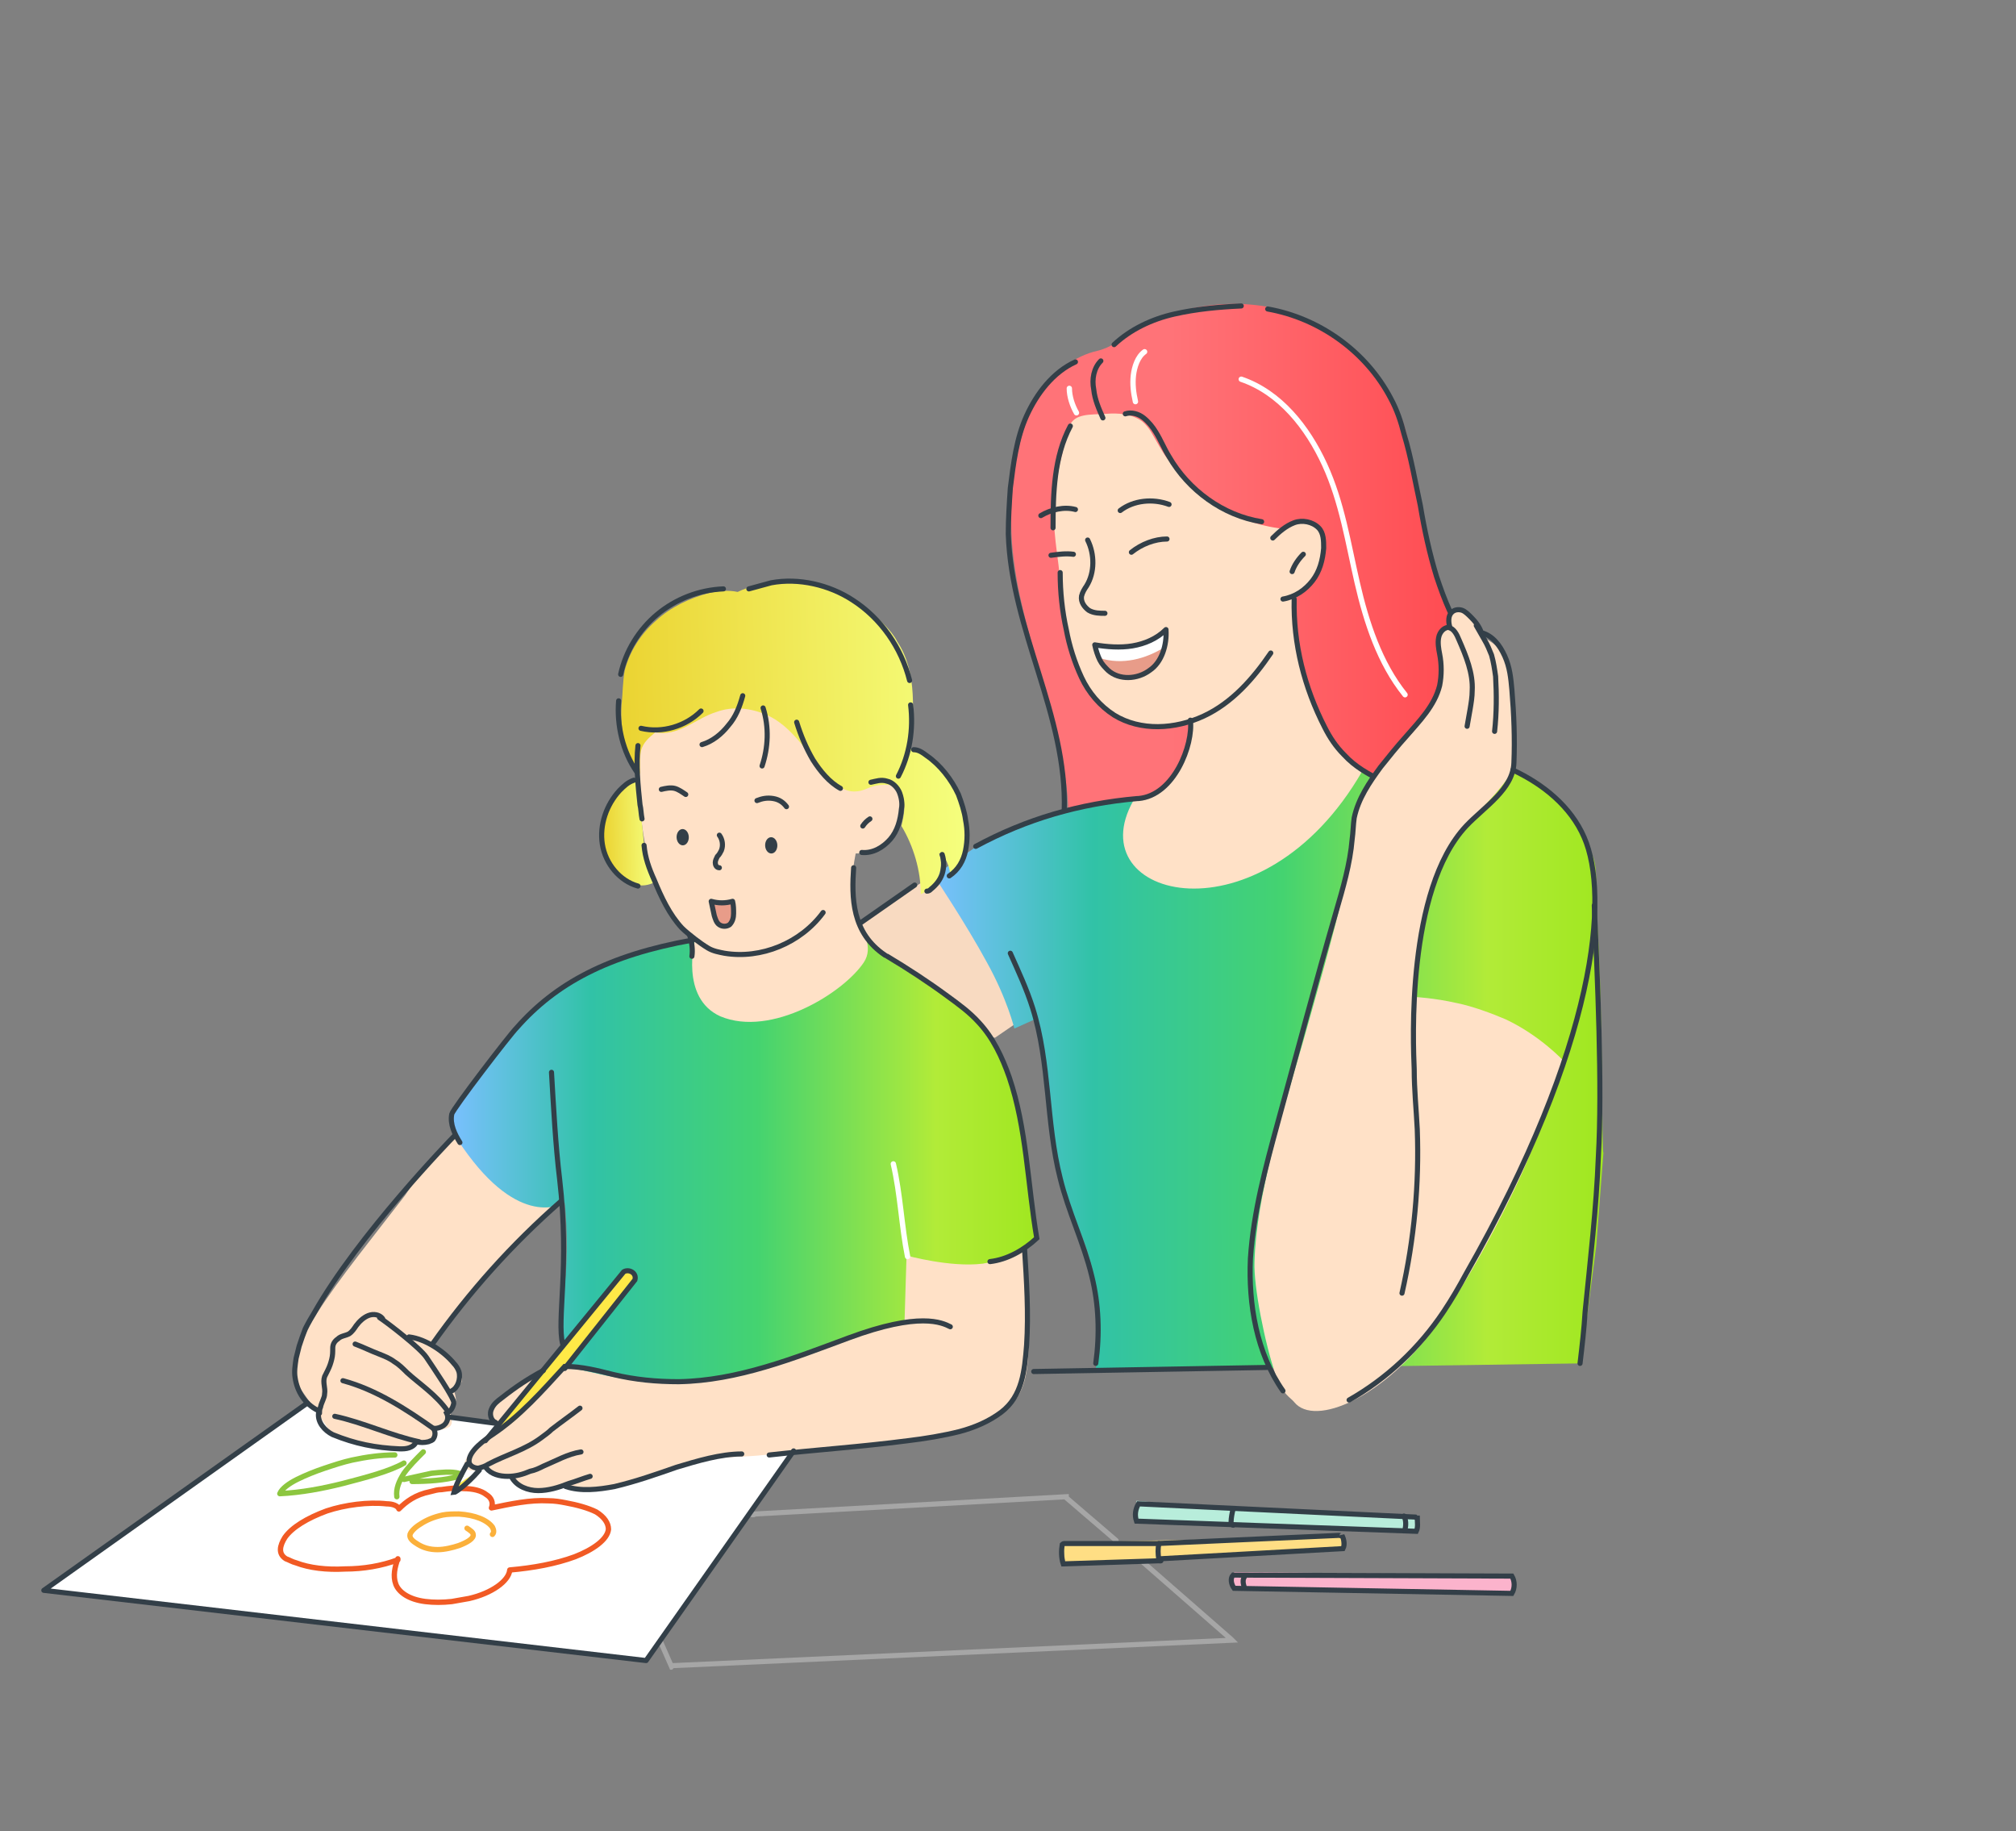 <svg width="685" height="622" viewBox="0 0 685 622" fill="none" xmlns="http://www.w3.org/2000/svg">
<rect x="0" y="0" width="685" height="622" fill="#808080" stroke="none"/>
<g clip-path="url(#clip0_2066_12263)">
<g clip-path="url(#clip1_2066_12263)">
<path fill-rule="evenodd" clip-rule="evenodd" d="M105.452 476.27L269.652 492.864L219.182 563.391L15.574 539.882L105.452 476.27Z" fill="white"/>
<path d="M135.532 512.571C137.952 510.151 141.063 507.731 146.249 506.694C147.631 506.348 148.668 506.003 150.051 506.003C152.471 505.657 154.891 505.311 157.31 505.657C160.767 505.657 163.533 506.348 165.261 507.731C166.99 508.768 167.681 510.497 166.99 512.226C173.558 510.843 180.126 509.46 186.348 509.806C188.422 509.806 190.496 510.151 192.225 510.497C196.027 511.188 199.83 512.226 202.595 513.608C205.361 515.337 206.743 517.411 206.743 519.486C206.398 522.943 201.558 526.4 195.336 528.82C188.768 531.24 181.163 532.623 173.212 533.315C172.866 537.117 166.99 541.266 159.385 542.995C157.31 543.34 155.582 543.686 153.508 544.032C150.397 544.378 147.286 544.378 144.52 544.032C138.989 543.34 135.532 540.92 134.495 538.155C133.458 535.389 134.15 532.277 135.187 529.512V529.857C129.656 531.932 123.433 532.969 117.211 532.969C110.989 533.315 105.112 532.623 100.618 530.894C99.235 530.549 98.198 529.857 97.161 529.512C94.396 527.783 95.087 525.017 96.816 522.251C99.235 518.794 104.421 515.683 110.989 513.263C117.211 511.188 125.162 510.151 131.384 510.843C133.458 510.843 135.187 511.534 135.532 512.571Z" stroke="#F15A24" stroke-width="1.813" stroke-linecap="round" stroke-linejoin="round"/>
<path d="M134.84 508.423C134.494 505.657 135.531 503.237 137.259 500.471C138.988 498.051 141.408 495.631 143.827 493.211" stroke="#8CC63F" stroke-width="1.813" stroke-linecap="round" stroke-linejoin="round"/>
<path d="M137.256 497.014C132.416 499.78 124.465 501.854 116.514 503.928C109.601 505.657 102.341 507.04 95.082 507.385C95.773 505.657 98.193 503.928 100.959 502.545C103.724 501.162 107.181 499.78 110.292 498.742C113.403 497.705 116.514 496.668 119.626 495.977C124.465 494.939 129.305 494.248 134.144 494.248" stroke="#8CC63F" stroke-width="1.813" stroke-linecap="round" stroke-linejoin="round"/>
<path d="M140.027 503.237C145.212 503.237 151.089 502.891 155.929 501.509C156.274 501.509 156.274 501.509 156.62 501.163C156.966 500.817 156.62 500.817 155.929 500.471C153.509 499.78 149.706 500.126 146.595 500.471C143.484 501.163 140.373 501.854 137.262 502.546" stroke="#8CC63F" stroke-width="1.813" stroke-linecap="round" stroke-linejoin="round"/>
<path d="M167.331 521.213C168.022 520.522 167.677 519.485 167.331 518.793C165.603 516.373 161.454 514.645 155.924 514.299C154.195 514.299 152.121 514.299 150.393 514.645C147.281 515.336 144.862 516.373 142.788 517.756C141.059 518.793 139.676 520.176 139.331 521.213C138.985 522.596 140.368 523.633 142.096 524.671C143.825 525.708 145.899 526.399 148.664 526.399C151.084 526.399 153.849 525.708 155.924 525.016C158.689 523.979 161.109 522.596 160.763 521.213C160.763 520.522 159.726 519.83 158.689 519.139" stroke="#FBB03B" stroke-width="1.813" stroke-linecap="round" stroke-linejoin="round"/>
<path fill-rule="evenodd" clip-rule="evenodd" d="M488.478 263.652C498.848 258.121 502.651 244.638 500.923 233.229C499.194 221.474 493.663 211.103 489.515 200.04C485.367 187.939 482.947 175.493 480.873 162.702C479.836 156.133 478.799 149.564 476.725 143.341C470.848 126.401 456.675 112.572 440.082 106.695C423.489 100.818 403.785 102.546 388.229 110.844C383.044 113.609 378.55 117.758 373.019 119.141C365.068 120.87 358.155 126.401 353.661 133.316C349.167 140.23 346.747 148.182 345.364 156.133C343.29 167.888 342.945 179.988 344.673 191.742C348.13 218.363 362.303 248.786 362.994 275.407C367.834 274.024 378.204 271.95 385.81 271.604C387.884 271.604 387.884 273.678 389.266 275.061C393.415 279.555 401.365 278.864 407.242 279.555C414.156 280.593 420.724 280.593 427.637 280.247C446.304 279.21 464.626 275.061 482.601 270.567C484.33 270.221 486.058 269.875 487.441 268.492C488.478 267.801 488.824 265.381 488.478 263.652Z" fill="url(#paint0_linear_2066_12263)"/>
<path fill-rule="evenodd" clip-rule="evenodd" d="M292.469 313.091L317.704 296.842C317.704 296.842 333.259 320.351 335.334 324.499C341.902 337.291 344.667 348.008 344.667 348.008L338.099 352.503L290.395 348.008L292.469 313.091Z" fill="#F8DAC1"/>
<path fill-rule="evenodd" clip-rule="evenodd" d="M542.746 313.782C542.054 306.176 543.091 295.805 541.363 291.31C532.375 266.764 514.4 262.27 514.4 262.27L482.942 271.95L462.201 260.887C462.201 260.887 421.065 266.764 386.496 271.258C381.311 271.258 365.064 274.716 360.224 276.098C348.471 279.556 337.409 283.704 330.841 288.199C322.89 293.73 317.359 297.533 317.359 297.533C317.359 297.533 328.421 314.128 335.335 326.919C342.249 339.365 344.668 349.391 344.668 349.391L351.582 346.28C351.582 346.28 354.002 354.231 354.693 360.109C356.076 370.48 356.422 383.272 359.879 397.446C363.335 413.004 368.866 419.573 371.286 432.019C374.052 445.847 372.323 465.553 372.323 465.553L537.215 463.133L542.4 423.03L544.82 391.569C544.128 391.915 544.82 345.934 542.746 313.782Z" fill="url(#paint1_linear_2066_12263)"/>
<path d="M216.767 253.278C215.73 259.501 216.421 265.378 217.113 271.601C217.804 277.824 218.496 284.047 219.878 290.27C222.644 300.642 227.829 310.668 235.088 318.619C231.632 322.422 234.051 333.14 230.94 337.288C236.125 343.511 238.2 352.846 246.15 354.229C258.595 356.649 271.385 342.82 283.484 339.708C288.67 338.326 293.855 336.251 298.349 333.14C300.423 331.411 302.497 329.683 304.225 327.262C299.386 324.497 295.929 319.311 293.163 314.471C292.472 313.088 291.435 311.705 290.744 309.976C289.361 306.865 289.015 303.408 289.361 299.951C289.707 296.493 290.052 293.382 290.744 289.925C295.583 289.925 300.768 287.85 303.88 283.702C306.991 279.899 307.682 274.022 305.608 269.527C304.225 266.761 302.151 264.687 300.077 262.613C292.126 255.007 283.83 248.092 274.842 241.524C271.731 239.449 268.62 237.375 265.163 235.992C261.36 235.646 256.867 235.646 252.718 235.646C245.113 235.992 237.854 237.375 230.595 239.449C227.483 240.487 224.372 241.524 221.952 243.252C219.533 245.327 217.458 248.092 216.767 251.204C216.767 252.241 217.113 252.241 216.767 253.278Z" fill="#FFE1C7"/>
<path d="M308.718 254.317C310.101 254.317 311.484 254.663 312.866 255.354C317.706 257.774 321.509 261.577 324.274 266.071C326.694 270.22 327.731 274.714 328.422 279.555C328.768 282.666 329.114 285.778 328.422 288.889C327.731 292.001 326.348 294.766 324.274 296.841C323.928 297.186 323.583 297.186 322.891 297.532V297.878C322.891 295.112 321.854 292.346 320.126 290.272C319.78 289.926 319.434 289.926 319.089 289.926C320.126 292.692 319.78 295.458 318.743 298.223C317.706 300.644 315.286 302.718 312.866 303.755C312.866 295.803 310.447 287.506 306.298 280.592C306.99 277.48 307.681 274.369 306.99 271.603C306.644 269.874 306.298 267.454 304.57 267.109C302.15 266.417 299.385 266.417 296.619 267.109C294.545 267.8 292.817 268.837 290.743 268.837C286.594 269.183 282.792 265.726 280.026 262.614C274.15 255.354 268.964 246.711 260.668 242.908C255.137 240.488 248.915 239.797 243.384 241.871C239.927 242.908 236.816 244.982 233.359 246.711C229.902 248.44 226.445 249.477 222.643 248.785C220.569 250.514 218.494 252.243 217.803 255.008C217.457 256.737 217.457 258.466 217.457 260.194C217.457 261.231 217.457 262.269 217.457 262.96C217.112 262.269 216.42 261.923 215.729 261.231C215.038 260.194 214.346 258.811 214.001 257.774C213.309 256.046 212.618 254.317 212.272 252.243C211.235 248.094 210.889 243.6 211.235 239.105C211.581 235.648 211.581 231.499 212.272 227.696C214.001 221.128 217.803 215.251 222.988 210.756C227.828 206.262 234.396 203.15 240.964 201.422C244.075 200.73 247.532 200.385 250.643 201.076C258.594 197.273 268.619 196.927 277.261 199.002C285.903 201.076 294.199 205.57 300.422 212.139C302.15 213.868 303.879 215.942 304.916 218.016C308.373 223.202 309.755 229.425 310.101 235.648C310.447 241.871 310.101 248.094 309.41 253.971C309.41 253.971 309.41 254.317 309.064 254.317C308.373 253.626 308.373 254.317 308.718 254.317Z" fill="url(#paint2_linear_2066_12263)"/>
<path fill-rule="evenodd" clip-rule="evenodd" d="M436.275 179.643C437.312 177.914 439.386 177.223 441.461 177.223C443.535 177.223 445.263 177.914 446.991 178.951C448.029 179.643 448.72 180.334 449.066 181.371C449.411 182.063 449.411 182.754 449.411 183.446C449.411 187.249 449.066 191.397 447.337 195.2C445.609 198.658 443.189 201.769 439.732 203.152C439.041 223.895 447.683 250.861 462.893 261.924C428.67 321.388 366.101 305.485 385.114 271.95C396.176 269.876 404.818 262.27 404.472 244.293C403.435 246.021 401.015 246.367 399.287 246.713C394.793 247.058 390.299 247.404 385.805 246.367C377.163 244.293 370.25 236.687 366.793 228.735C362.99 220.438 361.953 211.449 360.916 202.46C360.225 197.62 359.879 193.126 359.188 188.286C358.496 182.754 357.805 177.223 358.151 171.691C358.496 162.703 360.916 153.714 363.336 145.071C364.719 140.231 370.941 140.922 375.78 140.576C379.929 140.231 384.423 140.576 387.879 142.996C390.645 145.071 392.028 148.528 393.756 151.294C402.398 166.505 418.645 177.914 436.275 179.643Z" fill="#FFE1C7"/>
<path d="M357.805 179.295C357.805 167.54 358.15 155.094 363.681 144.723" stroke="#333F48" stroke-width="1.73" stroke-linecap="round"/>
<path d="M382.352 140.574C384.426 139.883 386.845 140.574 388.574 141.957C390.302 143.34 391.685 145.068 392.722 146.797C394.451 149.563 395.488 152.329 397.216 155.094C403.784 166.503 415.537 175.146 428.673 177.22" stroke="#333F48" stroke-width="1.73" stroke-linecap="round"/>
<path d="M374.053 122.598C371.633 125.018 370.942 128.821 371.633 132.278C371.979 135.735 373.361 138.847 374.744 141.958" stroke="#333F48" stroke-width="1.73" stroke-linecap="round"/>
<path d="M363.34 131.932C363.34 134.697 364.377 137.809 365.76 140.229" stroke="white" stroke-width="1.813" stroke-linecap="round"/>
<path d="M380.629 173.419C385.123 169.962 391.691 169.27 397.222 171.345" stroke="#333F48" stroke-width="1.73" stroke-linecap="round"/>
<path d="M353.66 175.147C357.117 173.073 361.611 172.036 365.413 173.073" stroke="#333F48" stroke-width="1.73" stroke-linecap="round"/>
<path d="M369.561 183.445C371.981 188.285 371.981 194.508 369.216 199.003C368.524 200.04 367.833 201.077 367.487 202.46C367.142 204.534 368.524 206.263 369.907 207.3C371.636 208.337 373.71 208.337 375.438 208.337" stroke="#333F48" stroke-width="1.73" stroke-linecap="round"/>
<path d="M384.426 187.592C387.883 184.826 392.377 183.098 396.525 183.098" stroke="#333F48" stroke-width="1.73" stroke-linecap="round"/>
<path d="M357.113 188.63C359.533 188.284 362.299 187.938 364.718 188.284" stroke="#333F48" stroke-width="1.73" stroke-linecap="round"/>
<path d="M360.227 194.51C360.227 201.078 360.918 207.647 362.301 213.87C363.338 219.402 365.066 224.933 367.486 230.119C369.906 235.305 373.708 239.799 378.548 242.911C387.536 248.442 399.289 247.751 408.968 243.256C418.647 238.762 425.907 230.465 431.783 221.822" stroke="#333F48" stroke-width="1.73" stroke-linecap="round"/>
<path d="M396.182 213.867C393.071 216.979 388.923 218.707 384.775 219.399C380.627 220.09 376.133 219.744 371.984 219.053C372.33 220.782 373.021 222.856 373.713 224.239C374.404 225.622 375.441 226.659 376.478 227.696C380.281 231.153 386.503 230.807 390.651 227.696C394.8 224.93 396.528 219.053 396.182 213.867Z" fill="#E89C89"/>
<path d="M373.711 223.547C381.316 225.967 389.267 223.893 395.835 219.744C396.18 217.67 396.526 215.942 396.526 213.867C393.415 216.979 389.267 218.707 385.118 219.399C380.97 220.09 376.476 219.744 372.328 219.053C372.328 220.782 373.019 222.164 373.711 223.547Z" fill="white"/>
<path d="M396.182 213.867C393.071 216.979 388.923 218.707 384.775 219.399C380.627 220.09 376.133 219.744 371.984 219.053C372.33 220.782 373.021 222.856 373.713 224.239C374.404 225.622 375.441 226.659 376.478 227.696C380.281 231.153 386.503 230.807 390.651 227.696C394.8 224.93 396.528 219.053 396.182 213.867Z" stroke="#333F48" stroke-width="1.73" stroke-linecap="round" stroke-linejoin="round"/>
<path d="M432.477 182.752C434.551 180.678 436.97 178.604 439.736 177.566C442.501 176.529 445.958 177.221 448.032 179.295C449.761 181.024 449.761 183.789 449.761 186.209C449.415 190.358 448.378 194.161 445.958 197.272C443.538 200.384 440.082 202.804 435.933 203.495" stroke="#333F48" stroke-width="1.73" stroke-linecap="round" stroke-linejoin="round"/>
<path d="M439.039 194.162C439.73 192.088 441.113 190.014 442.842 188.285" stroke="#333F48" stroke-width="1.73" stroke-linecap="round" stroke-linejoin="round"/>
<path d="M404.47 244.637C405.507 252.934 398.939 270.22 386.84 271.257" stroke="#333F48" stroke-width="1.73" stroke-linecap="round" stroke-linejoin="round"/>
<path d="M365.413 122.943C357.808 126.401 352.277 133.661 348.82 141.267C345.363 148.872 344.326 157.515 343.289 165.813C342.943 170.999 342.598 176.184 342.598 181.37C343.635 214.214 362.647 242.908 361.61 275.406" stroke="#333F48" stroke-width="1.73" stroke-linecap="round" stroke-linejoin="round"/>
<path d="M378.547 117.067C384.078 111.881 391.337 108.424 398.942 106.695C406.547 104.967 414.152 104.275 421.757 103.93" stroke="#333F48" stroke-width="1.73" stroke-linecap="round" stroke-linejoin="round"/>
<path d="M430.746 104.965C448.376 108.076 464.277 119.485 472.574 135.388C474.648 139.191 476.031 143.34 477.068 147.488C479.488 155.44 480.87 163.737 482.599 171.689C483.982 179.986 485.71 187.938 488.13 195.889C489.512 200.038 490.895 203.841 492.624 207.644" stroke="#333F48" stroke-width="1.73" stroke-linecap="round" stroke-linejoin="round"/>
<path d="M439.737 203.496C439.391 218.708 443.193 233.574 450.107 247.057C451.836 250.514 453.91 253.626 456.675 256.391C460.478 260.54 464.972 262.96 469.811 265.38" stroke="#333F48" stroke-width="1.73" stroke-linecap="round" stroke-linejoin="round"/>
<path fill-rule="evenodd" clip-rule="evenodd" d="M154.892 385.691L188.769 410.238C188.769 410.238 174.941 423.029 164.571 434.438C153.855 446.193 147.287 456.564 147.287 456.564C147.287 456.564 154.892 463.133 156.62 466.936C158.349 470.739 153.855 471.43 153.855 471.43C153.855 471.43 155.237 474.542 154.892 476.616C154.546 478.69 152.818 479.727 152.818 479.727C152.818 479.727 154.2 482.493 153.163 484.222C152.126 485.605 148.324 485.95 148.324 485.95C148.324 485.95 149.361 488.025 147.632 489.062C145.904 490.099 141.41 490.445 141.41 490.445C141.41 490.445 140.027 492.865 133.459 492.173C126.891 491.482 112.718 486.988 112.718 486.988L99.928 468.664C99.928 468.664 99.582 458.984 107.879 445.847C115.138 434.438 127.237 419.572 137.607 406.089C146.25 393.297 154.892 385.691 154.892 385.691Z" fill="#FFE1C7"/>
<path fill-rule="evenodd" clip-rule="evenodd" d="M183.585 466.244C205.018 457.256 309.069 424.067 309.069 424.067L347.786 420.955C347.786 420.955 349.86 435.821 349.514 452.416C349.514 460.021 349.86 472.467 342.6 477.999C331.193 486.988 316.674 489.408 296.624 491.136C285.908 492.174 271.389 493.211 259.636 494.248C253.414 494.939 244.426 494.939 238.549 495.976C225.068 497.705 222.302 502.199 213.66 503.928C207.438 505.311 199.487 506.002 194.993 506.002C193.61 506.002 190.845 504.965 190.845 504.965C190.845 504.965 186.351 506.348 178.4 505.657C173.906 505.311 173.561 501.854 173.561 501.854C173.561 501.854 171.141 501.854 168.721 501.162C166.301 500.471 164.573 499.088 164.573 499.088C164.573 499.088 161.462 499.779 159.733 499.434C152.128 498.051 169.067 484.222 169.067 484.222C169.067 484.222 168.03 483.531 166.992 482.148C163.536 476.27 179.783 467.627 183.585 466.244Z" fill="#FFE1C7"/>
<path fill-rule="evenodd" clip-rule="evenodd" d="M236.123 319.313C236.123 319.313 230.938 339.019 244.765 345.242C262.05 352.502 286.593 337.29 293.507 326.919C296.964 321.733 292.815 315.855 292.815 315.855C292.815 315.855 297.309 322.77 305.606 328.301C313.211 333.142 332.569 344.205 338.446 355.613C345.359 368.405 347.434 388.457 349.162 402.286C350.89 414.732 351.928 420.609 351.928 420.609C351.928 420.609 345.014 427.523 333.952 429.252C322.89 430.635 308.026 426.486 308.026 426.486L307.334 449.304C307.334 449.304 298.346 451.378 287.63 455.181C274.494 460.021 257.556 466.935 241.654 469.01C226.098 471.084 215.036 469.01 206.049 467.281C198.444 465.553 191.53 464.17 191.53 464.17C191.53 464.17 191.184 458.292 190.838 456.218C190.838 450.687 191.184 443.426 192.221 433.055C193.258 420.263 191.876 408.509 191.876 408.509C191.876 408.509 178.048 417.843 159.035 392.26C155.233 387.074 152.122 382.58 153.159 379.122C156.616 372.899 159.381 369.096 163.184 364.256C171.134 353.885 181.851 341.093 192.913 334.179C210.197 323.116 236.123 319.313 236.123 319.313Z" fill="url(#paint3_linear_2066_12263)"/>
<path fill-rule="evenodd" clip-rule="evenodd" d="M199.14 447.577C199.14 447.577 211.585 430.982 212.622 431.673C212.967 432.019 216.77 432.711 215.387 435.131C212.622 440.316 202.943 450.342 202.943 450.342C202.943 450.342 173.214 489.409 169.411 484.914C168.374 483.532 171.14 482.149 174.942 477.309C183.239 465.9 199.14 447.577 199.14 447.577Z" fill="#FFE947"/>
<path fill-rule="evenodd" clip-rule="evenodd" d="M161.802 500.473C161.802 500.473 155.234 507.387 154.888 506.35C154.197 503.93 161.802 500.473 161.802 500.473Z" fill="#FFE947"/>
<path fill-rule="evenodd" clip-rule="evenodd" d="M511.637 346.28C506.797 344.206 500.229 341.786 495.044 340.748C487.439 339.02 480.871 338.674 480.871 338.674C480.871 338.674 483.636 305.485 489.167 294.422C494.698 283.013 502.649 275.753 508.18 269.53C511.291 265.727 515.093 261.578 514.748 257.775C514.056 250.515 514.402 233.575 511.291 223.895C509.562 218.709 504.031 216.635 504.031 216.635C504.031 216.635 499.538 208.337 496.772 207.3C490.895 204.88 492.278 212.832 492.278 212.832C492.278 212.832 489.858 212.486 489.167 215.252C488.476 218.363 489.167 224.586 489.167 224.586C489.167 224.586 490.895 228.735 489.513 233.575C488.821 235.995 487.093 238.415 485.71 240.489C482.945 246.021 478.796 250.17 474.648 254.664C469.809 259.85 466.006 266.073 461.858 271.604C459.092 279.556 460.129 286.816 457.71 297.533C453.216 317.931 445.611 343.514 442.845 353.54C435.24 379.815 426.944 406.09 426.252 428.561C425.907 436.859 429.709 456.219 433.512 467.282C435.586 473.505 438.697 474.888 439.734 476.271C446.648 484.914 470.5 474.888 488.476 449.65C499.192 434.439 509.562 415.078 517.167 398.484C526.501 377.049 531.341 360.454 531.341 360.454C531.341 360.454 523.39 351.811 511.637 346.28Z" fill="#FFE1C7"/>
<path fill-rule="evenodd" clip-rule="evenodd" d="M386.154 509.805L419.686 512.916L481.563 514.99L481.909 520.176L385.809 516.028L386.154 509.805Z" fill="#B8EDDB"/>
<path fill-rule="evenodd" clip-rule="evenodd" d="M361.262 523.979L393.756 523.287L455.634 521.904L455.979 526.053L394.102 530.202L361.953 531.584L361.262 523.979Z" fill="#FFDE84"/>
<path fill-rule="evenodd" clip-rule="evenodd" d="M419.34 534.008L513.712 535.045L514.057 540.922L418.648 539.539L419.34 534.008Z" fill="#FBB3CC"/>
<path d="M308.375 426.832C306.301 416.46 305.955 405.743 303.535 395.371" stroke="white" stroke-width="1.813" stroke-linecap="round"/>
<path d="M107.873 479.036C103.725 476.962 100.96 472.813 100.268 467.973C99.922 465.899 100.268 463.824 100.614 461.404C100.96 460.021 101.305 458.638 101.651 457.256C102.342 455.181 103.034 453.107 103.725 451.378C104.762 449.304 105.799 447.575 106.836 445.847C121.701 419.572 153.158 387.074 154.541 385.691" stroke="#333F48" stroke-width="1.73" stroke-linecap="round"/>
<path d="M146.934 456.565C159.378 438.933 173.897 422.684 190.49 408.164" stroke="#333F48" stroke-width="1.73" stroke-linecap="round"/>
<path d="M290.051 294.768C289.359 304.793 289.359 316.894 300.767 324.5" stroke="#333F48" stroke-width="1.73" stroke-linecap="round"/>
<path d="M314.945 302.719C315.637 302.719 315.982 302.374 316.328 302.028C318.056 300.645 319.439 298.916 320.131 296.842C320.822 294.768 320.822 292.348 320.131 290.273" stroke="#333F48" stroke-width="1.73" stroke-linecap="round"/>
<path d="M310.445 254.664C312.174 254.664 313.556 255.701 314.939 256.738C319.433 259.85 323.236 264.69 325.655 269.876C326.692 272.642 327.73 275.753 328.075 278.519C328.767 281.976 328.767 285.433 328.075 288.89C327.384 292.348 325.655 295.459 322.544 297.533" stroke="#333F48" stroke-width="1.73" stroke-linecap="round"/>
<path d="M331.531 287.507C348.815 278.172 366.791 272.986 386.495 271.258" stroke="#333F48" stroke-width="1.73" stroke-linecap="round"/>
<path d="M292.477 313.436C298.008 309.633 305.267 304.447 310.798 300.645" stroke="#333F48" stroke-width="1.73" stroke-linecap="round"/>
<path d="M343.285 323.807C346.051 330.03 348.816 335.907 350.89 342.476C356.767 361.144 355.384 381.196 360.224 400.211C362.989 411.62 368.174 421.991 370.94 433.4C373.36 443.08 373.705 453.106 372.323 463.132" stroke="#333F48" stroke-width="1.73" stroke-linecap="round"/>
<path d="M476.374 439.278C480.522 420.955 482.25 402.286 481.559 383.617C481.213 376.703 480.522 370.134 480.522 363.22C480.176 354.577 477.757 302.373 498.152 280.592C504.374 274.024 514.054 268.146 514.399 259.158C514.745 250.86 514.399 242.563 513.708 234.266C513.362 230.463 513.016 226.66 511.288 222.857C509.56 219.054 507.14 215.943 503.337 214.905C502.646 212.831 501.263 211.102 499.88 209.72C498.843 208.682 497.806 207.645 496.769 207.299C495.732 206.954 494.004 206.954 492.967 208.337C491.93 209.72 492.275 211.794 492.621 213.177C490.893 212.831 489.164 214.56 488.818 216.634C488.473 218.363 488.818 220.437 489.164 222.165C489.856 225.623 489.856 229.426 489.164 232.883C487.436 239.797 482.25 244.983 477.757 250.169C474.645 253.626 471.88 257.083 469.114 260.54C465.312 265.726 461.509 271.258 460.127 277.827C459.781 280.247 459.781 282.667 459.435 285.087C458.744 293.384 456.324 301.681 453.904 309.979C446.991 333.833 440.768 357.342 434.2 381.197C430.052 396.409 425.904 411.62 424.867 427.524C424.175 443.081 426.941 459.676 435.929 472.467" stroke="#333F48" stroke-width="1.73" stroke-linecap="round"/>
<path d="M514.054 261.578C524.424 266.418 533.758 274.024 538.252 284.396C546.894 304.102 542.746 354.577 498.152 432.71C495.732 437.204 493.313 441.353 490.547 445.502C482.251 457.948 471.189 468.319 458.398 475.579" stroke="#333F48" stroke-width="1.73" stroke-linecap="round"/>
<path d="M536.871 463.133C537.562 457.256 538.254 451.378 538.6 445.501C540.328 428.215 542.402 410.583 543.093 392.952C544.476 369.097 542.748 331.413 541.711 307.559" stroke="#333F48" stroke-width="1.73" stroke-linecap="round"/>
<path d="M351.242 465.901C351.588 465.901 351.588 465.901 351.242 465.901L430.404 464.518" stroke="#333F48" stroke-width="1.73" stroke-linecap="round"/>
<path opacity="0.3" d="M255.133 514.301C255.478 514.647 256.17 514.647 256.516 514.301L362.295 508.424C362.295 508.424 362.295 508.424 362.295 508.77L379.234 523.29" stroke="white" stroke-width="1.73" stroke-linecap="round"/>
<path opacity="0.3" d="M224.371 557.513L228.174 566.156L228.519 565.81L418.646 557.167L418.3 556.822L388.226 530.547" stroke="white" stroke-width="1.73" stroke-linecap="round"/>
<path d="M393.413 524.324L454.945 521.559C455.29 521.559 455.982 521.904 455.982 521.559C456.673 522.941 457.019 524.67 456.327 526.053L394.104 529.51C393.759 529.51 393.413 529.856 393.413 530.202L361.264 531.239C360.573 529.164 360.573 526.744 360.918 524.67C360.918 524.67 361.264 524.324 361.61 524.324H393.413Z" stroke="#333F48" stroke-width="1.73" stroke-linecap="round"/>
<path d="M419.335 539.539L513.707 541.268C514.744 539.539 514.744 537.119 513.707 535.391L418.989 535.045C417.952 536.082 418.298 538.156 419.335 539.539Z" stroke="#333F48" stroke-width="1.73" stroke-linecap="round"/>
<path d="M386.848 510.844C385.811 512.572 385.465 514.647 386.157 516.721L481.22 520.178C481.911 518.795 481.566 517.067 481.566 515.684C481.22 515.684 480.874 515.338 480.874 515.338L386.848 510.844Z" stroke="#333F48" stroke-width="1.73" stroke-linecap="round"/>
<path d="M393.759 524.324C393.414 526.053 393.414 527.781 393.759 529.856C393.759 529.856 393.759 530.201 394.105 530.201H394.451" stroke="#333F48" stroke-width="1.73" stroke-linecap="round"/>
<path d="M418.988 512.57C418.643 513.953 418.297 515.682 418.297 517.065C418.297 517.41 418.643 518.102 418.988 518.102" stroke="#333F48" stroke-width="1.73" stroke-linecap="round"/>
<path d="M477.062 514.992C477.754 516.375 477.754 518.104 477.408 519.486" stroke="#333F48" stroke-width="1.73" stroke-linecap="round"/>
<path d="M422.798 535.734C422.106 536.772 422.452 538.154 422.798 539.191" stroke="#333F48" stroke-width="1.73" stroke-linecap="round"/>
<path d="M156.269 388.113C154.541 385.347 152.812 381.89 153.504 378.433C153.849 376.704 173.208 351.467 175.628 349.046C188.764 334.18 206.393 324.5 235.431 319.314" stroke="#333F48" stroke-width="1.73" stroke-linecap="round"/>
<path d="M336.375 428.562C342.252 427.87 347.783 424.759 352.277 420.61C349.165 402.287 348.82 383.272 342.943 365.986C340.523 359.072 337.412 352.503 332.573 347.318C329.461 343.86 325.659 341.095 321.856 338.329C315.288 333.489 308.375 328.994 301.461 324.846" stroke="#333F48" stroke-width="1.73" stroke-linecap="round"/>
<path d="M322.894 450.687C320.128 449.304 312.523 445.501 288.325 454.49C269.658 461.404 250.646 469.01 230.596 469.356C222.991 469.356 215.732 468.665 208.472 466.936C202.941 465.553 197.756 464.17 191.879 464.17C184.274 472.468 176.669 481.111 167.336 487.334C165.262 488.716 159.039 492.865 159.385 496.668C159.731 498.397 161.805 498.742 162.496 498.742C163.879 498.397 164.916 498.051 165.953 497.359C171.83 494.248 178.398 492.519 183.929 488.371C185.311 487.334 186.348 486.642 187.385 485.605C190.497 483.185 193.953 480.765 197.065 478.345" stroke="#333F48" stroke-width="1.73" stroke-linecap="round"/>
<path d="M173.902 501.854C175.631 504.965 179.433 506.348 182.89 506.348C186.347 506.348 189.804 505.311 193.261 503.928C195.68 503.236 198.1 502.199 200.52 501.508" stroke="#333F48" stroke-width="1.73" stroke-linecap="round"/>
<path d="M165.258 498.743C166.986 500.817 169.752 501.508 172.517 501.508C175.283 501.508 177.702 500.817 180.122 499.78C181.851 499.434 183.233 498.742 184.616 498.051C188.764 496.322 192.913 493.902 197.406 493.211" stroke="#333F48" stroke-width="1.73" stroke-linecap="round"/>
<path d="M192.227 504.963C197.412 506.692 203.288 506.001 208.819 504.963C216.079 503.235 222.993 500.815 229.906 498.395C236.82 496.32 244.771 493.9 252.03 493.9" stroke="#333F48" stroke-width="1.73" stroke-linecap="round"/>
<path d="M261.363 494.248C276.919 492.519 292.475 491.482 308.376 489.408C314.253 488.716 320.475 487.679 326.006 486.296C331.192 484.913 336.031 482.839 340.179 479.727C347.439 474.196 348.13 465.553 348.822 456.91C349.513 446.192 348.821 435.129 348.13 424.412" stroke="#333F48" stroke-width="1.73" stroke-linecap="round"/>
<path d="M168.373 483.184C166.644 482.493 166.299 480.073 166.99 478.69C167.681 476.962 169.064 475.924 170.447 474.887C175.287 471.084 179.435 468.318 184.62 465.553" stroke="#333F48" stroke-width="1.73" stroke-linecap="round"/>
<path d="M164.914 489.408L211.927 432.018C213.656 430.981 216.421 432.364 215.73 434.784L191.877 464.862" stroke="#333F48" stroke-width="1.73" stroke-linecap="round"/>
<path d="M158.697 497.359C158.351 498.051 155.24 503.237 154.203 507.04C154.549 507.04 158.351 504.62 162.845 499.434" stroke="#333F48" stroke-width="1.73" stroke-linecap="round"/>
<path d="M187.387 364.256C188.078 376.01 188.769 389.148 190.152 400.557C193.609 430.289 189.115 448.266 191.189 456.563" stroke="#333F48" stroke-width="1.73" stroke-linecap="round"/>
<path d="M108.562 480.072C108.562 479.381 108.563 478.689 108.908 477.998C109.254 476.269 110.291 474.886 110.291 473.503C110.637 471.429 109.6 469.7 110.291 467.626C110.637 466.935 110.982 466.243 111.328 465.552C112.019 464.169 112.365 463.132 112.711 461.749C113.056 460.366 113.056 459.329 113.056 457.946C113.056 456.563 113.748 455.526 114.785 454.834C115.822 453.797 117.205 453.797 118.587 453.106C119.624 452.414 120.316 451.377 121.007 450.34C122.044 448.957 123.427 447.574 125.155 446.883C126.884 446.191 128.958 446.537 129.995 447.92" stroke="#333F48" stroke-width="1.73" stroke-linecap="round"/>
<path d="M108.221 480.072C107.875 483.184 110.295 485.949 113.06 487.332C120.665 490.444 127.579 491.827 135.875 492.172C136.912 492.172 137.949 492.172 138.986 491.827C140.024 491.481 141.061 490.789 141.406 489.752C142.789 490.098 144.172 490.098 145.554 489.752C146.246 489.407 146.937 489.406 147.283 488.715C147.974 487.678 147.974 486.295 147.283 485.258C148.666 485.258 149.703 484.912 150.74 484.221C152.122 483.183 152.468 481.455 151.777 480.072C153.16 479.381 153.851 478.343 154.197 476.615C154.542 475.232 146.937 464.169 144.863 461.057C142.789 457.946 132.073 449.649 128.962 447.574" stroke="#333F48" stroke-width="1.73" stroke-linecap="round"/>
<path d="M120.664 456.566C123.43 457.604 126.195 458.986 128.96 460.024C130.689 460.715 132.417 461.407 133.8 462.444C135.528 463.481 136.911 464.864 138.294 466.247C142.442 470.05 148.319 473.852 152.121 479.384" stroke="#333F48" stroke-width="1.73" stroke-linecap="round"/>
<path d="M116.523 469.01C127.931 472.121 137.956 478.69 147.289 485.259" stroke="#333F48" stroke-width="1.73" stroke-linecap="round"/>
<path d="M113.75 481.111C123.429 483.186 132.763 487.68 142.442 489.754" stroke="#333F48" stroke-width="1.73" stroke-linecap="round"/>
<path d="M138.988 454.145C144.865 454.836 151.087 459.33 154.198 463.133C154.89 463.825 155.581 464.862 155.927 465.899C156.618 468.319 155.581 471.431 153.507 472.468" stroke="#333F48" stroke-width="1.73" stroke-linecap="round"/>
<path d="M152.816 481.457H153.162L168.718 483.531" stroke="#333F48" stroke-width="1.73" stroke-linecap="round"/>
<path d="M104.419 476.615L14.887 540.228L219.532 564.083L269.656 492.864" stroke="#333F48" stroke-width="1.73" stroke-linecap="round" stroke-linejoin="round"/>
<path d="M492.273 213.176C494.002 213.522 495.039 215.596 495.73 217.324C498.15 222.856 500.57 228.733 500.224 234.61C500.224 236.685 499.878 238.759 499.533 240.833C499.187 242.908 498.841 244.636 498.496 246.711" stroke="#333F48" stroke-width="1.73" stroke-linecap="round"/>
<path d="M501.613 212.484C502.65 214.213 503.342 215.596 504.379 217.324C505.416 219.053 506.107 220.782 506.799 222.51C507.49 224.93 507.836 227.35 508.181 229.77C508.527 235.993 508.527 242.216 507.836 248.439" stroke="#333F48" stroke-width="1.73" stroke-linecap="round"/>
<path d="M388.915 119.488C386.495 121.217 385.458 124.674 385.112 127.44C384.766 130.551 385.112 133.317 385.804 136.429" stroke="white" stroke-width="1.813" stroke-linecap="round"/>
<path d="M421.754 128.82C434.89 133.315 444.223 145.069 450.1 157.861C455.977 170.653 458.051 184.481 461.162 197.964C464.273 211.448 468.767 225.276 477.409 235.994" stroke="white" stroke-width="1.813" stroke-linecap="round"/>
<path d="M238.539 252.932C241.996 251.895 245.107 249.475 247.527 246.364C249.947 243.598 251.329 240.141 252.366 236.338" stroke="#333F48" stroke-width="1.73" stroke-linecap="round"/>
<path d="M258.941 260.194C261.016 253.971 261.361 247.057 259.287 240.488" stroke="#333F48" stroke-width="1.73" stroke-linecap="round"/>
<path d="M217.801 247.405C225.06 249.133 233.011 246.713 238.196 241.527" stroke="#333F48" stroke-width="1.73" stroke-linecap="round"/>
<path d="M270.695 245.328C272.078 249.822 273.806 253.971 276.226 258.12C278.646 261.923 281.757 265.726 285.56 267.8" stroke="#333F48" stroke-width="1.73" stroke-linecap="round"/>
<path d="M210.887 229.08C212.615 221.128 217.109 213.868 223.331 208.682C229.554 203.496 237.504 200.385 245.801 200.039" stroke="#333F48" stroke-width="1.73" stroke-linecap="round"/>
<path d="M210.2 238.068C209.509 246.366 211.583 255.354 216.422 262.269" stroke="#333F48" stroke-width="1.73" stroke-linecap="round"/>
<path d="M254.449 200.04C256.869 199.348 259.635 198.657 262.054 197.966C271.388 196.237 281.758 198.657 289.709 203.843C299.388 210.066 306.302 220.092 309.067 231.155" stroke="#333F48" stroke-width="1.73" stroke-linecap="round"/>
<path d="M309.41 239.451C310.447 247.748 309.064 256.392 305.262 263.652" stroke="#333F48" stroke-width="1.73" stroke-linecap="round"/>
<path d="M295.928 265.728C297.656 265.382 299.384 264.69 301.459 265.382C303.187 265.728 304.915 267.456 305.607 269.185C306.298 270.913 306.644 272.988 306.298 274.716C305.952 278.519 304.915 282.322 302.496 285.088C300.076 287.854 296.619 289.928 292.816 289.582" stroke="#333F48" stroke-width="1.73" stroke-linecap="round"/>
<path d="M216.418 264.344C210.887 267.455 206.739 272.987 205.356 279.21C203.974 285.433 206.048 292.347 210.196 296.841C211.924 298.57 214.344 300.299 216.764 300.644C218.492 300.99 220.221 300.644 221.949 299.953C220.912 298.224 220.221 295.459 219.875 293.384C219.184 291.31 219.184 288.89 218.838 286.816C218.147 279.21 217.11 271.604 216.418 264.344Z" fill="url(#paint4_linear_2066_12263)"/>
<path d="M293.16 280.592C293.852 279.555 294.543 278.863 295.58 278.172" stroke="#333F48" stroke-width="1.73" stroke-linecap="round"/>
<path d="M218.84 287.162C219.186 291.311 220.568 295.114 222.297 298.917C224.716 304.794 227.482 310.671 231.63 315.165C233.013 316.548 234.396 317.586 236.124 318.968C237.507 320.006 238.89 321.043 240.618 322.08C242.346 323.117 244.421 323.463 246.149 323.809C258.594 325.883 272.075 320.351 279.68 309.98" stroke="#333F48" stroke-width="1.73" stroke-linecap="round"/>
<path d="M224.711 268.145C226.094 267.799 227.822 267.454 229.205 267.799C230.588 268.145 231.97 269.182 233.007 269.874" stroke="#333F48" stroke-width="1.73" stroke-linecap="round"/>
<path d="M215.384 265.035C213.31 265.727 211.927 267.109 210.545 268.492C206.051 273.332 203.631 280.247 204.668 286.816C205.705 293.384 210.545 299.262 216.767 300.99" stroke="#333F48" stroke-width="1.73" stroke-linecap="round"/>
<path d="M257.211 271.948C258.939 271.257 260.668 270.911 262.742 271.257C264.816 271.602 266.199 272.64 267.236 274.022" stroke="#333F48" stroke-width="1.73" stroke-linecap="round"/>
<path d="M248.916 306.176C246.496 306.867 244.076 306.867 241.656 306.176C242.002 307.559 242.348 309.633 242.693 311.016C243.039 312.053 243.385 313.436 244.422 314.127C245.459 314.819 246.841 314.819 247.879 314.127C248.916 313.09 249.261 311.707 249.261 310.324C249.261 308.942 249.261 307.559 248.916 306.176Z" fill="#E89C89"/>
<path d="M248.916 306.176C246.496 306.867 244.076 306.867 241.656 306.176C242.002 307.559 242.348 309.633 242.693 311.016C243.039 312.053 243.385 313.436 244.422 314.127C245.459 314.819 246.841 314.819 247.879 314.127C248.916 313.09 249.261 311.707 249.261 310.324C249.261 308.942 249.261 307.559 248.916 306.176Z" stroke="#333F48" stroke-width="1.73" stroke-linecap="round" stroke-linejoin="round"/>
<path d="M244.422 283.703C245.459 285.086 245.805 287.16 245.113 288.889C244.768 289.58 244.422 290.272 243.73 290.963C243.385 291.655 243.039 292.346 243.039 293.038C243.039 293.729 243.385 294.766 244.422 294.766" stroke="#333F48" stroke-width="1.73" stroke-linecap="round"/>
<path d="M233.176 284.356C233.192 284.951 233.025 285.461 232.782 285.805C232.539 286.148 232.26 286.283 232.02 286.29C231.781 286.297 231.495 286.177 231.233 285.848C230.971 285.518 230.775 285.018 230.759 284.424C230.742 283.83 230.91 283.32 231.153 282.976C231.396 282.632 231.675 282.497 231.914 282.49C232.153 282.484 232.439 282.603 232.701 282.932C232.963 283.262 233.159 283.762 233.176 284.356Z" fill="#333F48" stroke="#333F48" stroke-width="1.73"/>
<path d="M263.262 287.126C263.278 287.72 263.111 288.23 262.868 288.574C262.625 288.918 262.346 289.053 262.106 289.06C261.867 289.066 261.581 288.947 261.319 288.618C261.057 288.288 260.861 287.788 260.845 287.194C260.828 286.599 260.995 286.089 261.239 285.745C261.482 285.402 261.761 285.266 262 285.26C262.239 285.253 262.525 285.372 262.787 285.702C263.049 286.032 263.245 286.531 263.262 287.126Z" fill="#333F48" stroke="#333F48" stroke-width="1.73"/>
<path d="M218.15 278.171C217.804 276.443 217.804 274.714 217.458 273.331C216.767 266.762 216.075 259.848 216.767 253.279" stroke="#333F48" stroke-width="1.73" stroke-linecap="round"/>
<path d="M234.398 317.93C235.09 320.004 235.435 322.77 235.09 324.844" stroke="#333F48" stroke-width="1.73" stroke-linecap="round"/>
</g>
</g>
<defs>
<linearGradient id="paint0_linear_2066_12263" x1="342.944" y1="191.936" x2="501.117" y2="191.936" gradientUnits="userSpaceOnUse">
<stop offset="0.346" stop-color="#FF7378"/>
<stop offset="1" stop-color="#FF494F"/>
</linearGradient>
<linearGradient id="paint1_linear_2066_12263" x1="316.959" y1="363.144" x2="544.298" y2="363.144" gradientUnits="userSpaceOnUse">
<stop stop-color="#7AC0FF"/>
<stop offset="0.239" stop-color="#31C2A7"/>
<stop offset="0.523" stop-color="#44D370"/>
<stop offset="0.828" stop-color="#B2EB38"/>
<stop offset="1" stop-color="#A0E720"/>
</linearGradient>
<linearGradient id="paint2_linear_2066_12263" x1="210.53" y1="252.426" x2="327.688" y2="249.143" gradientUnits="userSpaceOnUse">
<stop stop-color="#EBD331"/>
<stop offset="1" stop-color="#F5FF7E"/>
</linearGradient>
<linearGradient id="paint3_linear_2066_12263" x1="153.128" y1="392.61" x2="352.398" y2="392.61" gradientUnits="userSpaceOnUse">
<stop stop-color="#7AC0FF"/>
<stop offset="0.239" stop-color="#31C2A7"/>
<stop offset="0.523" stop-color="#44D370"/>
<stop offset="0.828" stop-color="#B2EB38"/>
<stop offset="1" stop-color="#A0E720"/>
</linearGradient>
<linearGradient id="paint4_linear_2066_12263" x1="204.912" y1="282.796" x2="221.676" y2="282.326" gradientUnits="userSpaceOnUse">
<stop stop-color="#EBD331"/>
<stop offset="1" stop-color="#F5FF7E"/>
</linearGradient>
<clipPath id="clip0_2066_12263">
<path d="M0 0H685V608.159C685 615.803 678.803 622 671.159 622H0V0Z" fill="white"/>
</clipPath>
<clipPath id="clip1_2066_12263">
<rect width="707.617" height="594.294" fill="white" transform="translate(13.84 -27.102)"/>
</clipPath>
</defs>
</svg>
